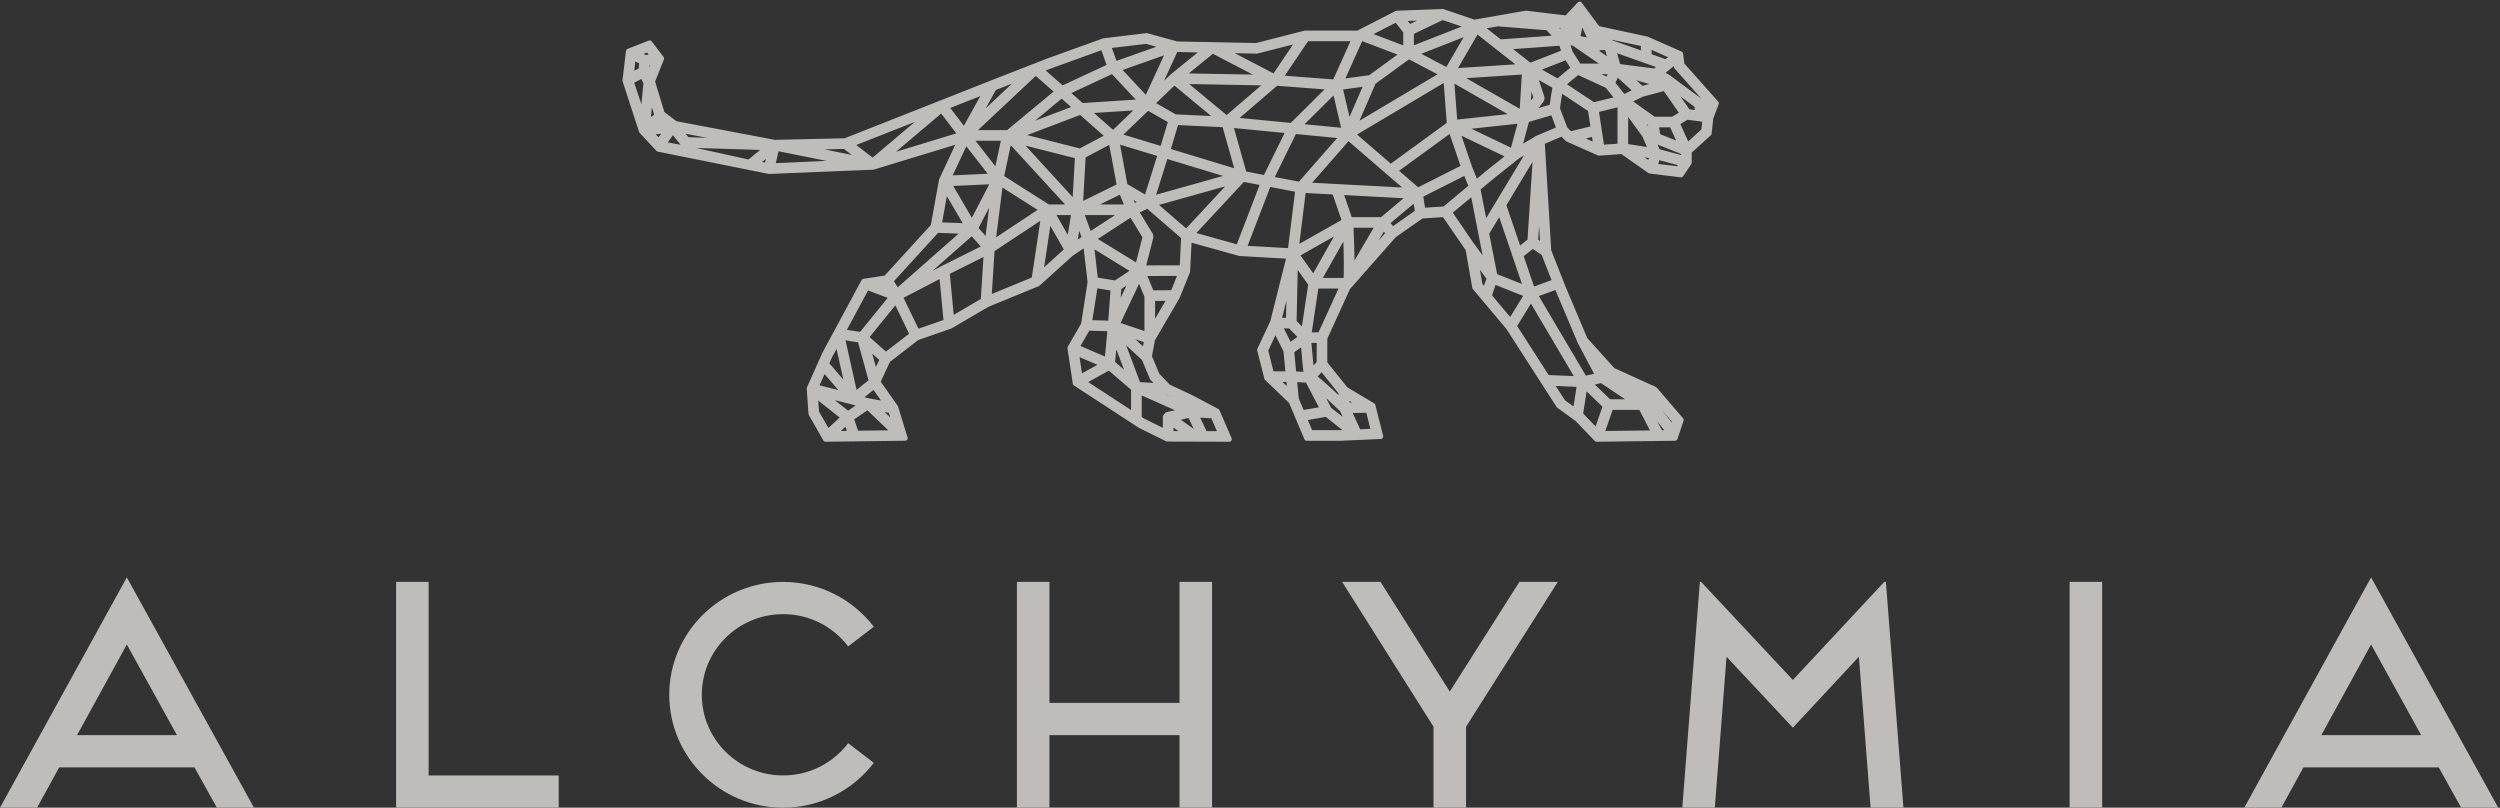 <svg xmlns="http://www.w3.org/2000/svg" width="845" height="273" viewBox="0 0 845 273" fill="none"><rect x="0" y="0" width="845" height="273" fill="#333333" stroke="none"/><g opacity="0.7"><path d="M784.61 248.47L801.429 217.833L818.356 248.47H784.61ZM831.88 273H844.409L801.429 195.156L758.561 273H771.09L778.565 259.371H824.292L831.876 273H831.88ZM710.524 196.682H699.533V273H710.524V196.682ZM632.263 273H643.365L637.429 196.682H636.879L605.989 229.825L574.991 196.682H574.553L568.617 273H579.607L583.567 221.977L605.989 245.961L628.303 221.977L632.263 273ZM513.549 196.682L490.027 233.75L466.616 196.682H453.646L484.531 245.634V273H495.525V245.634L526.527 196.682H513.553H513.549ZM398.68 196.682V237.566H354.712V196.682H343.718V273H354.712V248.47H398.68V273H409.674V196.682H398.68ZM264.69 262.096C249.518 262.096 237.21 249.888 237.21 234.841C237.21 219.794 249.522 207.583 264.69 207.583C273.703 207.583 281.617 211.834 286.674 218.483L295.355 211.834C288.321 202.675 277.215 196.682 264.686 196.682C243.473 196.682 226.213 213.798 226.213 234.841C226.213 255.884 243.473 273 264.686 273C277.215 273 288.321 267.004 295.355 257.845L286.674 251.192C281.617 257.845 273.7 262.096 264.69 262.096ZM144.875 196.682H133.882V273H188.844V262.096H144.875V196.682ZM26.049 248.47L42.868 217.833L59.798 248.47H26.053H26.049ZM73.319 273H85.848L42.868 195.156L0 273H12.529L20.004 259.371H65.732L73.316 273H73.319Z" fill="#f9f8f2"></path><path d="M568.468 21.826L568.061 18.451L568.036 18.225L556.668 13.212L540.021 9.622L534.224 1.829L533.912 1.412L529.518 6.115L515.85 4.488L515.724 4.477L498.31 7.536L487.806 3.97L487.638 3.911L472.211 4.481H472.123L459.023 11.203H441.122L424.675 15.409L397.802 14.881L387.733 12.111L387.562 12.065L373.095 13.8L354.384 20.55L338.554 26.716L285.659 47.6L261.807 48.135C260.107 47.826 253.894 46.641 247.316 45.389L246.885 45.306C239.041 43.811 230.168 42.118 228.279 41.785L223.807 38.378L220.509 27.523L223.509 20.004L223.597 19.796L219.798 14.766L219.616 14.523L212.438 17.324L211.292 27.002L211.261 27.206L216.819 44.298L222.423 50.301L222.51 50.398L259.918 57.927L295.034 56.498H295.087L324.486 47.541L318.255 60.861L315.424 76.468L299.443 93.962L292.16 95.074L291.964 95.105L278.72 119.673L273.635 131.092L273.544 131.3L274.129 139.809L279.039 148.44L305.93 148.1L302.705 137.633L296.688 129.111L300.102 121.759L309.97 114.147L321.224 110.229L333.633 102.958L350.799 95.901L362.052 85.741L366.969 82.439L368.472 95.37L366.254 109.645L361.736 117.501L361.663 117.623L363.44 129.389L363.468 129.562L385.343 143.831L394.427 148.336L394.511 148.378L414.81 148.437H415.476L411.522 139.298L411.393 138.996L402.586 134.338L394.837 130.702L391.119 126.82L388.466 120.504L389.521 114.734L397.949 100.271L401.387 91.755L401.934 80.906L419.04 85.668L435.77 86.621L430.181 108.856L425.846 118.102L425.782 118.231L428.12 127.519L428.183 127.776L436.429 135.677L441.581 147.881L441.686 148.117H453.08L466.649 147.509L464.063 137.23L464.024 137.07L454.797 131.561L447.756 122.767V114.324L455.533 97.26L471.132 79.551L480.489 72.999L488.167 72.498L496.224 84.222L498.471 97.041L498.485 97.153L509.903 110.726L526.833 137.046L526.872 137.109L533.184 141.693L539.523 148.301L539.653 148.44L566.151 148.113L568.222 141.951L559.349 131.603L545.134 125.141L535.763 114.751L528.487 97.542L523.455 84.789L521.25 48.038L527.972 45.181L529.837 47.03L540.354 51.705L540.445 51.747L548.257 51.194L557.593 57.732L557.673 57.788L567.942 59.043L568.187 59.074L570.872 55.09L570.928 54.997V51.211L577.394 45.327L577.66 45.094L578.231 39.876L580.022 35.142L580.106 34.92L568.464 21.829L568.468 21.826ZM395.471 100.806L389.559 110.952V100.855L395.471 100.806ZM218.375 28.027L217.247 39.32L213.311 27.554L217.162 25.483L218.375 28.027ZM218.081 19.493L215.459 18.096L218.992 16.72L220.863 19.198L218.084 19.493H218.081ZM216.935 20.946L216.707 23.665L213.318 25.489L214.036 19.4L216.935 20.946ZM222.114 39.08L218.897 41.482L219.921 32.045L222.114 39.077V39.08ZM218.505 24.064L218.743 21.252L221.13 20.995L219.227 25.632L218.505 24.068V24.064ZM271.094 49.863L285.533 49.456L291.365 53.94L271.098 49.863H271.094ZM261.11 56.06L262.491 50.116L286.549 54.931L261.11 56.06ZM259.308 49.88L253.203 54.837L232.646 50.315V49.06L259.305 49.877L259.308 49.88ZM232.292 47.2L229.334 43.86L250.501 47.906L232.292 47.197V47.2ZM223.429 40.516L225.689 42.174L220.099 42.907L223.432 40.516H223.429ZM225.391 44.131L222.63 47.756L219.864 44.687L225.388 44.131H225.391ZM230.82 48.5V49.956L224.21 48.747L227.378 44.252L230.82 48.5ZM260.283 51.458L259.242 55.946L255.58 55.278L260.283 51.458ZM313.787 38.472L294.978 54.378L287.674 48.764L313.787 38.472ZM324.676 45.546L299.05 53.37L318.245 37.134L324.679 45.546H324.676ZM577.678 36.074L576.991 37.909L575.529 36.425V36.136L577.678 36.077V36.074ZM558.444 52.709L557.61 55.473L552.315 51.767L558.444 52.713V52.709ZM559.342 56.178L560.277 53.088L568.496 55.285L567.276 57.096L559.342 56.175V56.178ZM547.591 49.38L541.409 49.818L539.478 37.165L547.584 35.18L547.594 49.38H547.591ZM541.882 126.309L539.285 121.404L543.098 125.645L541.885 126.309H541.882ZM552.259 130.365L556.878 132.461L556.012 133.104L552.259 130.365ZM540.105 126.942L535.682 127.946L535.49 127.762L518.846 99.61L526.237 96.92L526.753 98.234L534 115.37L533.979 115.391L540.102 126.942H540.105ZM559.114 146.337L541.363 146.556L544.458 137.668H554.614L559.114 146.337ZM543.851 135.816L537.277 129.486L541.311 128.568L552.133 135.816H543.851ZM542.635 137.227L539.663 145.764L534.435 140.32L534.179 140.129L535.682 130.508L542.635 137.227ZM556.198 136.664L556.363 136.177L564.294 146.275L561.21 146.309L556.198 136.664ZM543.287 127.658L544.493 126.997L554.929 134.596L554.691 135.298L543.287 127.658ZM517.469 100.928L533.506 128.064L522.964 127.598L511.771 110.198L517.466 100.928H517.469ZM503.402 94.104C502.711 95.905 502.221 97.302 501.916 98.341L500.241 96.35L498.72 87.67L503.402 94.104ZM454.923 94.814H445.629L454.828 78.494C455.133 86.43 455.172 93.082 454.923 94.814ZM455.186 133.928L460.005 136.824L455.34 136.949L455.186 133.932V133.928ZM459.202 145.986L455.873 138.784L462.479 138.61L464.28 145.757L459.199 145.986H459.202ZM448.324 139.98L456.094 146.125L453.034 146.261H442.92L440.828 141.297L448.327 139.98H448.324ZM435.602 128.221L436.044 132.778L431.32 128.221H435.599H435.602ZM416.856 61.323L400.984 78.404L389.973 68.862L416.856 61.323ZM366.594 80.454L363.131 82.78L364.446 74.587L366.594 80.454ZM362.998 71.831L361.376 81.97L355.61 71.831H363.002H362.998ZM360.661 84.493L351.685 92.627L354.528 73.711L360.661 84.497V84.493ZM333.374 85.418L332.351 101.567L321.616 107.866L320.12 92.04L333.377 85.418H333.374ZM279.803 146.028L275.973 139.378L275.57 133.501L285.144 141.078L279.807 146.028H279.803ZM275.794 130.831L278.475 124.818L285.789 133.351L275.794 130.831ZM284.895 112.141L293.005 97.101L301.482 100.285L291.06 113.125L284.895 112.141ZM298.255 121.429L295.847 126.531L293.187 116.917L298.255 121.429ZM286.613 139.875L278.457 133.417L288.14 135.857L291.221 136.737L286.613 139.875ZM293.464 135.461L293.376 135.482L290.366 134.589L295.423 130.546L299.741 136.636L293.46 135.465L293.464 135.461ZM293.282 137.578L302.387 146.289L289.409 146.455L287.678 141.394L293.278 137.581L293.282 137.578ZM288.985 133.309L284.664 113.98L290.706 114.943L294.554 128.864L288.985 133.313V133.309ZM287.45 146.48L281.983 146.549L286.15 142.677L287.45 146.476V146.48ZM296.275 137.87L301.1 138.767L302.727 144.036L296.275 137.866V137.87ZM302.811 101.592L308.365 113.073L299.397 119.962L292.731 114.021L302.814 101.592H302.811ZM301.079 94.932L316.703 77.83L326.228 78.171L303.228 98.442L301.079 94.935V94.932ZM333.279 30.79L325.899 44.086L319.801 36.101L333.279 30.79ZM387.418 13.949L393.772 15.698L376.838 21.683L374.637 15.472L387.421 13.949H387.418ZM390.709 31.148L397.381 16.688L407.201 16.911L396.256 25.816L390.709 31.148ZM399.418 25.642L409.854 17.151L427.121 26.143L399.418 25.642ZM462.128 11.638L471.983 6.587L475.162 10.647V16.595L462.128 11.638ZM513.509 6.744L515.78 6.347L524.366 7.369L523.535 7.554L513.505 6.744H513.509ZM525.389 9.041L528.628 8.318L527.832 11.666L525.386 9.041H525.389ZM531.316 12.646H529.521L530.734 7.54L532.893 5.228L531.319 12.642L531.316 12.646ZM555.497 18.27L544.444 14.349L542.211 11.985L555.494 14.843V18.266L555.497 18.27ZM559.359 24.05L546.925 22.451L545.299 16.622L561.441 22.347L559.363 24.05H559.359ZM559.983 26.404L560.057 26.258L562.201 27.321V27.332L559.983 26.404ZM558.378 27.749L560.263 28.534L554.915 29.97L549.753 25.277L558.374 27.749H558.378ZM558.995 40.325L550.324 34.145L554.943 31.878L562.738 29.796L568.667 38.34L565.426 40.328H558.995V40.325ZM557.824 41.771C558.01 43.144 558.168 44.225 558.308 45.042L557.316 44.489L552.641 38.079L557.824 41.771ZM560.397 46.001C560.27 45.455 560.036 44.089 559.766 42.177H565.082L568.201 49.094L560.397 45.997V46.001ZM563.34 25.774L563.316 25.806L561.346 24.829L566.445 20.651L566.67 22.507L566.687 22.622L577.019 34.238L574.898 34.297L563.698 26.007L563.677 25.99L563.344 25.771L563.34 25.774ZM570.528 37.752L564.297 28.771L573.658 35.702V36.88L573.861 37.381L574.783 38.323L570.528 37.752ZM537.361 24.217H544.738L543.438 27.043L537.361 24.217ZM527.373 30.238L537.568 37.012L538.539 43.38L530.73 45.299L528.989 43.564L526.385 36.696C526.732 34.141 527.114 31.642 527.373 30.241V30.238ZM449.256 138.405L445.226 130.699C447.374 132.569 450.469 135.405 453.668 138.44L456.153 143.817L449.26 138.405H449.256ZM446.764 124.512L453.248 132.607L453.402 135.635C448.737 131.238 445.671 128.516 444.073 127.355L446.764 124.508V124.512ZM388.974 80.089L388.988 80.02L388.907 79.492L383.997 71.424L387.912 69.537L400.098 80.093L399.596 90.538L386.314 90.573L388.974 80.093V80.089ZM385.056 93.785L387.691 100.125V113.111L377.556 109.666L385.056 93.788V93.785ZM375.997 122.704L376.81 114.279L381.933 127.807L375.997 122.704ZM375.243 111.102L374.213 121.759L363.962 117.358L367.684 110.893L375.243 111.102ZM376.27 97.459L375.397 109.273L368.202 109.061L370.193 96.454L376.273 97.462L376.27 97.459ZM378.159 97.205L382.848 94.108L377.563 105.283L378.159 97.205ZM383.384 91.525L377.048 95.707L370.263 94.584L368.872 82.606L383.388 91.525H383.384ZM369.457 80.791L382.396 72.366L387.067 80.037L384.53 90.044L369.457 80.788V80.791ZM364.207 52.796L363.321 68.734L344.031 47.669L364.207 52.796ZM341.144 47.266L361.982 69.978H354.279L338.442 59.925L341.14 47.266H341.144ZM345.275 43.474L358.852 32.212L363.696 36.48L345.275 43.474ZM378.05 45.89L387.94 36.386L395.755 40.856L392.885 50.398L378.05 45.89ZM386.097 68.351L383.132 69.787L381.362 65.574L386.097 68.351ZM378.944 64.621L381.194 69.974H368.073L378.944 64.621ZM380.262 62.776L377.458 47.648L392.205 52.129L387.523 67.041L380.262 62.776ZM376.242 45.056L367.614 37.454L385.34 36.306L376.242 45.056ZM365.269 37.871L374.57 46.067L365.069 51.093L344.322 45.82L365.269 37.871ZM366.096 52.661L375.562 47.656L378.376 62.838L365.167 69.342L366.096 52.664V52.661ZM365.641 35.716L360.552 31.232L376.046 23.998L385.764 34.416L365.644 35.716H365.641ZM416.474 59.505L389.465 67.079L393.989 52.671L416.474 59.501V59.505ZM397.129 39.504L389.335 35.048L396.905 27.77L411.904 40.2L397.129 39.508V39.504ZM397.546 41.381L413.916 42.146L418.426 58.16L394.669 50.944L397.546 41.381ZM506.99 14.196L500.44 9.045L506.24 8.023L523.16 9.385L526.329 12.788L506.987 14.193L506.99 14.196ZM515.296 24.269L514.452 38.215L492.678 25.747L515.296 24.269ZM517.126 22.173L509.153 15.899L527.681 14.551L528.726 17.641L517.126 22.177V22.173ZM516.414 36.765L517.041 26.418L519.235 33.067L516.414 36.765ZM517.753 38.083L521.079 33.72L521.194 33.046L518.605 25.208L525.687 29.177C525.361 30.637 524.92 33.647 524.583 36.087L517.753 38.086V38.083ZM514.494 22.462L491.237 23.981L499.158 10.393L514.497 22.462H514.494ZM510.155 52.678L503.233 58.167L498.842 61.823L496.74 56.651L492.478 44.193L510.155 52.675V52.678ZM494.213 42.973L514.077 40.829L511.276 51.159L494.209 42.973H494.213ZM490.403 43.895L494.721 56.509L479.224 64.34L471.489 57.666L490.403 43.891V43.895ZM439.005 42.671L451.233 30.561L454.415 44.155L439.002 42.671H439.005ZM441.676 62.532L455.715 46.512L476.42 64.378L441.679 62.532H441.676ZM437.502 44.381L453.728 45.945L439.366 62.341L429.606 60.471L437.502 44.381ZM440.537 64.326L451.078 64.886L454.485 74.754L438.098 84.035L440.537 64.326ZM489.191 23.783L478.319 18.068L496.733 10.842L489.187 23.783H489.191ZM489.906 41.958L470.045 56.422L457.204 45.34L488.732 26.591L489.906 41.962V41.958ZM490.614 26.703L512.349 39.15L491.731 41.374L490.61 26.699L490.614 26.703ZM487.649 25.072L457.625 42.925L464.228 27.742L476.175 19.038L487.652 25.072H487.649ZM455.887 42.247L452.901 29.508L461.957 28.281L455.887 42.247ZM416.895 40.537L431.362 28.096L449.663 29.497L436.601 42.438L416.895 40.537ZM399.495 27.498L428.59 28.023L414.627 40.033L399.498 27.498H399.495ZM435.543 44.193L427.707 60.11L420.529 58.737L415.9 42.299L435.543 44.193ZM428.796 62.206L438.683 64.1L436.124 84.778L420.456 83.895L428.796 62.206ZM445.923 115.05L445.888 122.725L443.249 125.516C442.972 122.59 442.506 117.268 442.314 115.05H445.923ZM436.047 110.132L439.864 113.997L435.886 116.816L432.546 110.132H436.047ZM440.649 112.148L437.376 108.842L437.814 88.595L443.081 96.013L440.645 112.151L440.649 112.148ZM432.234 108.283L435.834 93.997L435.522 108.283H432.234ZM440.505 115.825C441.045 122.058 441.311 125.058 441.514 126.597L437.305 126.389L436.552 118.631L440.509 115.829L440.505 115.825ZM442.373 113.198L444.844 96.666H453.77L446.214 113.198H442.373ZM438.301 86.054L453.171 77.635L443.947 94.004L438.297 86.054H438.301ZM456.272 74.253L453.09 64.997L476.676 66.252L467.115 74.253H456.272ZM513.365 84.42L508.21 69.262L519.095 51.204L517.133 81.438L513.369 84.424L513.365 84.42ZM501.909 76.109L499.484 63.714L504.422 59.599L513.057 52.737L517.599 50.082L501.912 76.103L501.909 76.109ZM497.843 65.077L502.729 90.013L497.595 82.957L497.57 82.978L489.881 71.712L497.847 65.08L497.843 65.077ZM505.273 93.294L502.441 78.831L506.952 71.347L515.846 97.472L505.277 93.294H505.273ZM519.323 46.839V46.922L513.421 50.377L516.067 40.505L524.909 37.919L527.001 43.571L519.319 46.839H519.323ZM543.322 28.979L546.883 33.446L538.602 35.476L528.218 28.576C529.307 27.596 531.442 25.847 533.303 24.367L543.319 28.976L543.322 28.979ZM531.932 23.087C530.292 24.391 527.748 26.449 526.591 27.561L519.134 23.383L529.507 19.33L531.932 23.091V23.087ZM533.681 22.365L530.748 17.839L529.633 14.498H531.778L543.207 22.365H533.681ZM533.177 12.865L534.512 6.573L537.859 13.862L533.177 12.868V12.865ZM538.23 15.826L537.974 16.504L536.432 15.444L538.23 15.826ZM540.084 14.22L538.398 10.557L538.843 11.155L541.763 14.22H540.088H540.084ZM539.558 17.596L540.133 16.073H543.21L544.601 21.068L539.558 17.596ZM483.093 5.937L476.367 9.173L474.097 6.271L483.093 5.937ZM477.026 16.584V10.911L487.558 5.843L496.585 8.909L477.026 16.584ZM453.3 27.585L459.966 12.806L474.16 18.207L463.106 26.254L453.297 27.585H453.3ZM432.69 26.337L441.672 13.059H457.807L451.18 27.752L432.694 26.337H432.69ZM413.657 17.036L424.78 17.262H424.829L439.03 13.633L430.731 25.931L413.657 17.032V17.036ZM377.914 23.272L395.093 17.196L387.53 33.585L377.91 23.272H377.914ZM359.031 29.89L351.819 23.539L355.043 22.285L372.793 15.865L375.106 22.382L359.031 29.89ZM328.369 44.854L350.08 24.488L357.447 30.978L340.702 44.85H328.366L328.369 44.854ZM309.333 95.54L328.51 78.64L332.904 83.583L318.946 90.552H318.939L309.333 95.54ZM335.827 61.358L328.545 75.404L320.712 62.053L335.831 61.358H335.827ZM327.928 46.706H339.353L336.903 58.208L327.928 46.706ZM335.81 65.445L333.738 81.72L329.708 77.201L335.81 65.445ZM335.592 81.977L338.144 61.931L352.306 70.923L335.596 81.977H335.592ZM335.561 59.519L320.624 60.204L326.424 47.805L335.557 59.515L335.561 59.519ZM326.943 76.342L317.407 76.002L319.598 63.843L326.943 76.342ZM318.325 92.957L319.818 108.762L309.998 112.172L304.244 100.274L318.329 92.961L318.325 92.957ZM352.772 72.835L349.53 94.417L334.278 100.695L335.312 84.382L352.772 72.835ZM379.82 71.831L368.434 79.241V79.217L368.188 79.38L365.427 71.831H379.82ZM374.903 124.22L383.17 131.325V140.199L366.128 129.079L374.903 124.223V124.22ZM380.1 112.485L387.586 115.033L386.885 118.77L380.1 112.482V112.485ZM386.71 121.151L389.482 127.751L391.991 130.407L384.723 130.004L378.53 113.577L386.707 121.151H386.71ZM399.106 92.391L396.47 98.946L389.247 99.005L386.51 92.422L399.109 92.391H399.106ZM426.932 61.855L418.563 83.621L402.775 79.21L420.119 60.548L426.935 61.855H426.932ZM434.653 118.446L435.424 126.368H429.757L427.749 118.422L431.067 111.331L434.656 118.446H434.653ZM441.956 128.474L447.104 138.315L440.081 139.545L438.133 134.915L437.484 128.252L441.956 128.474ZM456.598 76.106H465.829C461.189 83.986 458.519 88.536 456.942 91.31C457.019 86.784 456.777 80.148 456.602 76.106H456.598ZM469.32 78.807L460.674 88.612C463.145 84.354 466.057 79.398 467.596 76.777L469.316 78.807H469.32ZM478.425 67.215L479.143 71.674L470.725 77.583L468.78 75.293L478.428 67.215H478.425ZM495.376 58.257L497.335 63.075L488.265 70.631L480.941 71.111L480.11 65.97L495.376 58.257ZM516.116 99.576L510.555 108.616L503.384 100.093C503.489 99.44 504.162 97.379 504.989 95.178L516.116 99.579V99.576ZM517.97 97.959L514.003 86.287L518.075 83.058L521.797 85.613L525.565 95.199L517.974 97.963L517.97 97.959ZM519.001 81.442L520.238 62.4L521.482 83.145L519.001 81.442ZM553.026 30.759L548.779 32.837L545.001 28.103L546.508 24.832L553.023 30.759H553.026ZM555.858 45.653L558.108 50.78L549.455 49.449L549.448 36.859L555.855 45.65L555.858 45.653ZM569.06 51.43V53.519L560.326 51.187L558.613 47.287L569.06 51.43ZM576.311 40.391L575.883 44.187L570.318 49.247L566.873 41.607L570.199 39.57L576.307 40.384L576.311 40.391ZM557.369 18.937V15.534L565.412 19.097L563.116 20.974L557.369 18.937ZM329.726 41.027L336.006 29.713L345.92 25.834L329.726 41.027ZM296.226 96.326L299.443 95.835L300.799 98.043L296.226 96.326ZM279.309 122.934L280.402 120.48L283.09 115.495L286.672 131.526L279.309 122.937V122.934ZM372.906 123.201L365.048 127.546L363.801 119.312L372.906 123.198V123.201ZM407.257 146.577L404.257 140.213L410.022 140.546L412.63 146.581H407.254L407.257 146.577ZM394.48 140.157L393.908 140.873V146.004L386.293 142.232L385.038 141.412V132.326L399.863 138.927L394.48 140.157ZM401.026 146.577H395.773V142.833L401.026 146.577ZM402.221 140.272L405.197 146.577H404.226L397.059 141.464L402.225 140.272H402.221ZM402.975 138.28L389.09 132.1L394.126 132.381L401.741 135.989L406.455 138.482L402.971 138.28H402.975ZM533.884 129.938L532.483 138.906L528.309 135.899L524.194 129.507L533.881 129.938H533.884ZM557.355 134.422L558.55 133.532L566.112 142.354L565.355 144.613L557.355 134.425V134.422ZM539.436 49.272L533.306 46.571L538.815 45.219L539.432 49.272H539.436Z" fill="#f9f8f2" stroke="#f9f8f2" stroke-width="1.734" stroke-linecap="round" stroke-linejoin="round"></path></g></svg>